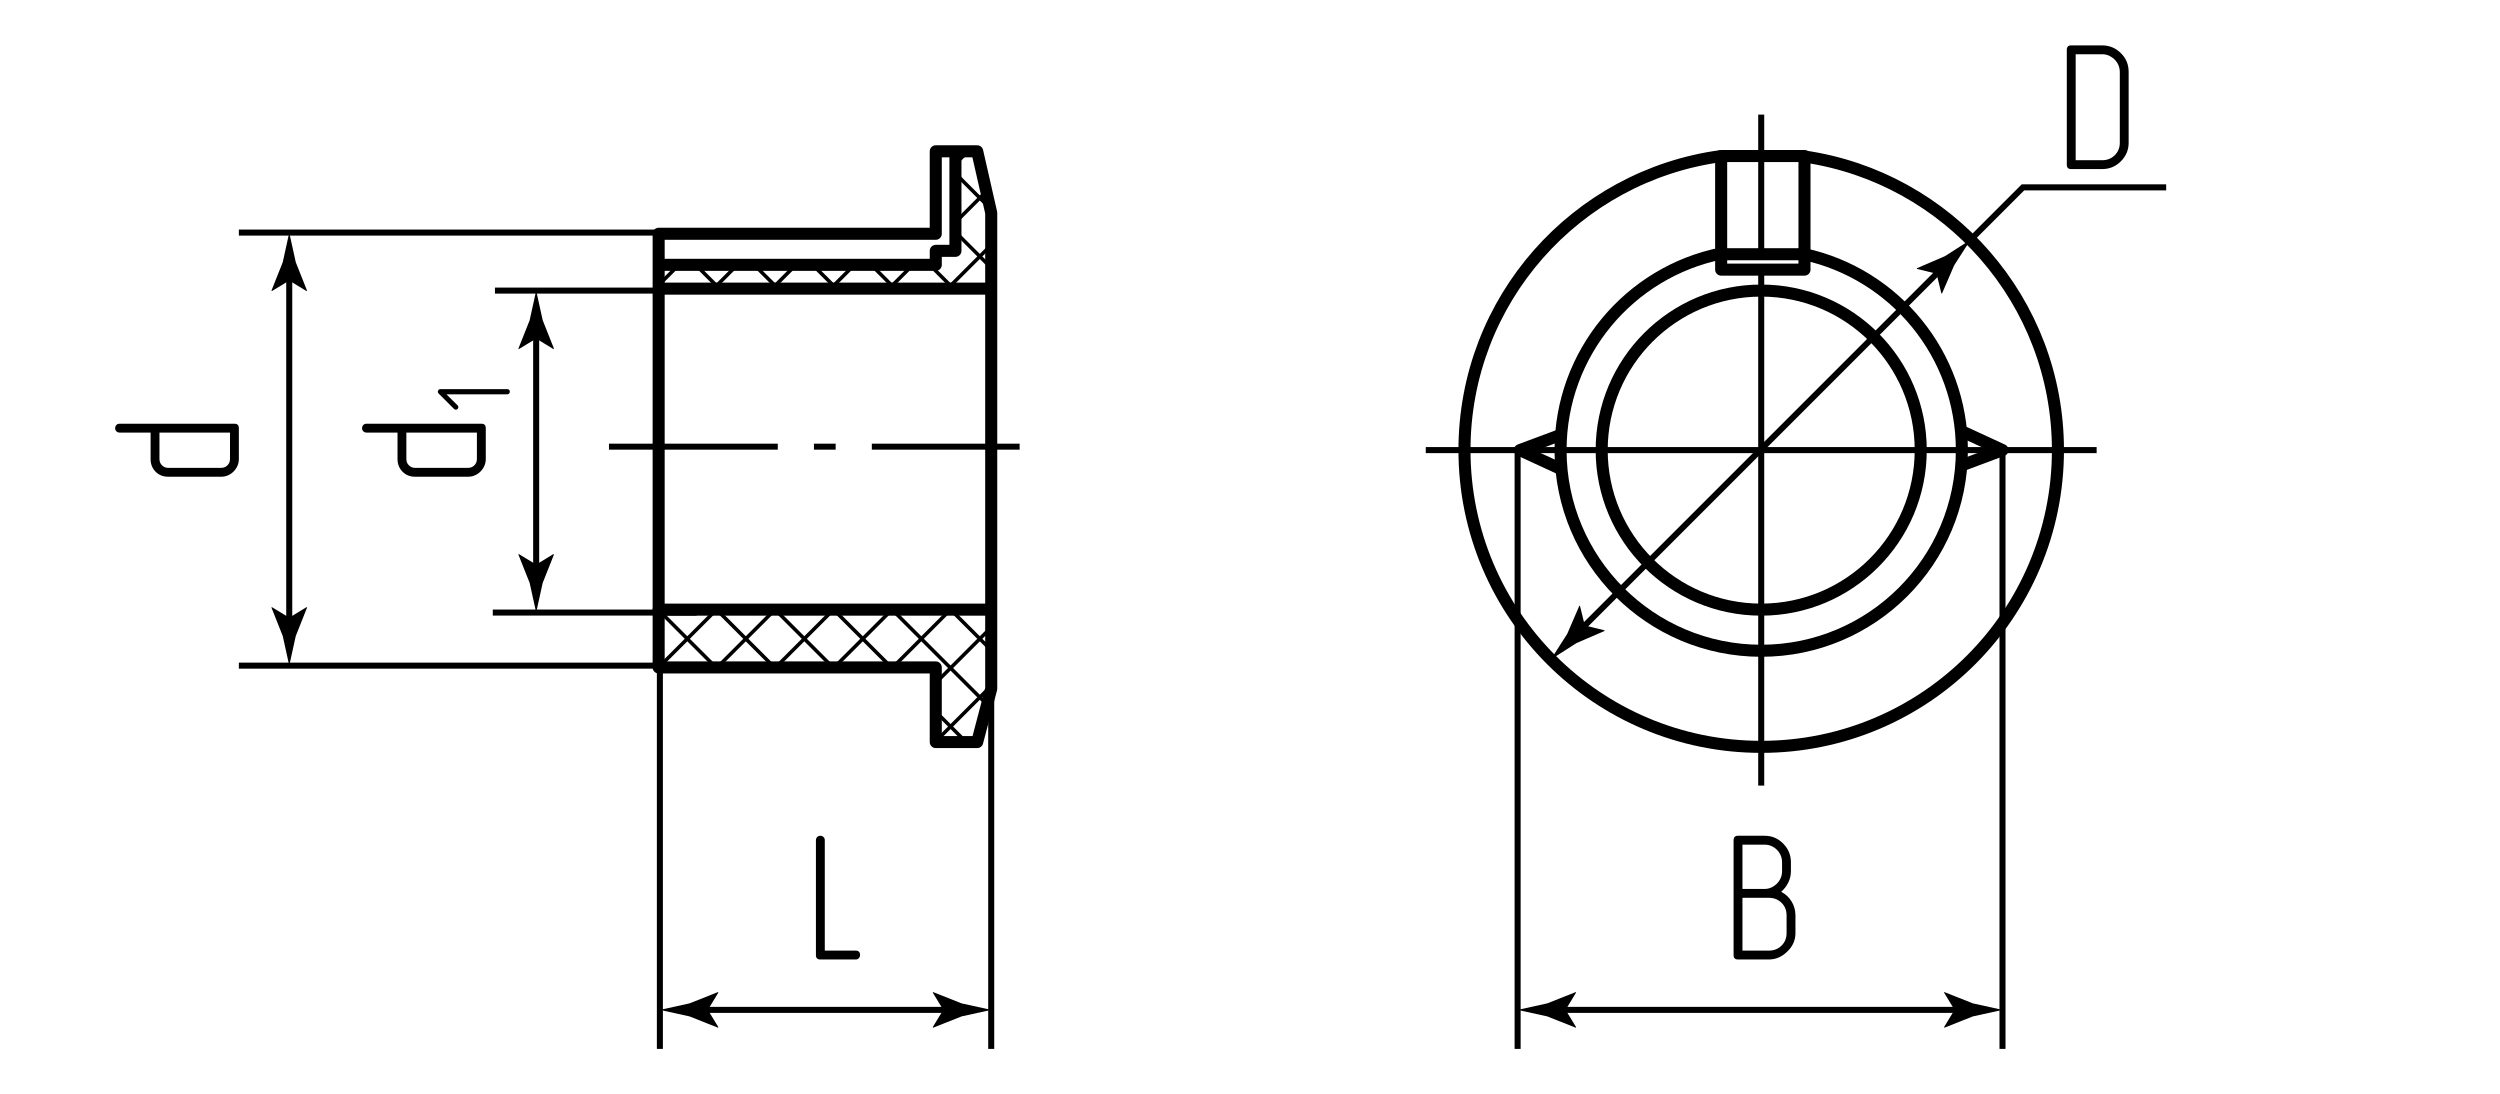 <?xml version="1.0" encoding="utf-8"?>
<!-- Generator: Adobe Illustrator 24.1.1, SVG Export Plug-In . SVG Version: 6.00 Build 0)  -->
<svg version="1.1" id="pipe_x5F_bushings" xmlns="http://www.w3.org/2000/svg" xmlns:xlink="http://www.w3.org/1999/xlink" x="0px"
	 y="0px" viewBox="0 0 207.334 90.709" style="enable-background:new 0 0 207.334 90.709;" xml:space="preserve">
<style type="text/css">
	.st0{fill:none;stroke:#000000;stroke-width:0.5;stroke-linejoin:round;stroke-dasharray:14,3,1.8,3;}
	.st1{fill:none;stroke:#000000;stroke-width:0.5;stroke-linejoin:round;}
	.st2{fill:none;stroke:#000000;stroke-width:0.3;stroke-linejoin:round;}
	.st3{fill:none;stroke:#000000;stroke-width:0.5;}
	.st4{fill:none;stroke:#000000;stroke-linejoin:round;}
</style>
<g id="Middles">
	<line class="st0" x1="50.504" y1="37.045" x2="84.562" y2="37.045"/>
	<line class="st1" x1="118.244" y1="37.329" x2="173.882" y2="37.329"/>
	<line class="st1" x1="146.064" y1="20.688" x2="146.064" y2="9.505"/>
	<polyline class="st1" points="146.064,22.36 146.064,53.971 146.064,65.154 	"/>
	<path class="st1" d="M142.743,12.944"/>
</g>
<g id="Sections">
	<g>
		<line class="st2" x1="54.624" y1="55.353" x2="59.376" y2="50.601"/>
		<line class="st2" x1="59.376" y1="55.353" x2="54.624" y2="50.601"/>
		<line class="st2" x1="59.476" y1="55.353" x2="64.228" y2="50.601"/>
		<line class="st2" x1="64.228" y1="55.353" x2="59.476" y2="50.601"/>
		<line class="st2" x1="64.328" y1="55.353" x2="69.079" y2="50.601"/>
		<line class="st2" x1="69.079" y1="55.353" x2="64.328" y2="50.601"/>
		<line class="st2" x1="69.179" y1="55.353" x2="73.931" y2="50.601"/>
		<line class="st2" x1="80.121" y1="61.542" x2="77.512" y2="58.933"/>
		<line class="st2" x1="74.031" y1="55.353" x2="78.783" y2="50.601"/>
		<line class="st2" x1="81.861" y1="58.43" x2="74.031" y2="50.601"/>
		<line class="st2" x1="77.596" y1="56.64" x2="82.205" y2="52.031"/>
		<line class="st2" x1="82.184" y1="53.902" x2="78.883" y2="50.601"/>
		<line class="st2" x1="77.748" y1="61.34" x2="82.023" y2="57.065"/>
		<line class="st2" x1="73.919" y1="55.341" x2="68.973" y2="50.394"/>
	</g>
	<g>
		<line class="st2" x1="57.866" y1="22.133" x2="59.376" y2="23.643"/>
		<line class="st2" x1="56.394" y1="21.874" x2="54.624" y2="23.643"/>
		<line class="st2" x1="62.469" y1="21.885" x2="64.228" y2="23.643"/>
		<line class="st2" x1="61.188" y1="21.931" x2="59.476" y2="23.643"/>
		<line class="st2" x1="67.375" y1="21.939" x2="69.079" y2="23.643"/>
		<line class="st2" x1="66.052" y1="21.919" x2="64.328" y2="23.643"/>
		<line class="st2" x1="72.198" y1="21.91" x2="73.931" y2="23.643"/>
		<line class="st2" x1="80.121" y1="12.702" x2="79.287" y2="13.535"/>
		<line class="st2" x1="77.207" y1="22.068" x2="78.783" y2="23.643"/>
		<line class="st2" x1="75.635" y1="22.04" x2="74.031" y2="23.643"/>
		<line class="st2" x1="79.15" y1="19.158" x2="82.205" y2="22.213"/>
		<line class="st2" x1="82.184" y1="20.342" x2="78.883" y2="23.643"/>
		<line class="st2" x1="79.389" y1="14.545" x2="82.023" y2="17.18"/>
		<line class="st2" x1="70.85" y1="21.973" x2="68.973" y2="23.85"/>
		<line class="st2" x1="81.837" y1="15.838" x2="79.238" y2="18.437"/>
	</g>
</g>
<g id="Texts">
	<g>
		<path d="M30.402,35.876c-0.11,0-0.2-0.035-0.27-0.105c-0.07-0.07-0.105-0.155-0.105-0.255s0.032-0.188,0.097-0.263
			c0.065-0.075,0.158-0.112,0.278-0.112h9.525c0.24,0,0.36,0.125,0.36,0.375v2.55c0,0.21-0.04,0.403-0.12,0.578
			c-0.08,0.175-0.188,0.33-0.322,0.465c-0.135,0.135-0.29,0.24-0.465,0.315c-0.175,0.075-0.362,0.113-0.563,0.113h-4.395
			c-0.42,0-0.767-0.14-1.042-0.42c-0.275-0.28-0.412-0.63-0.412-1.05v-2.19H30.402z M33.701,38.066c0,0.21,0.07,0.385,0.21,0.525
			c0.14,0.14,0.31,0.21,0.51,0.21h4.395c0.21,0,0.385-0.07,0.525-0.21c0.14-0.14,0.21-0.315,0.21-0.525v-2.19h-5.85V38.066z"/>
		<path d="M42.229,32.334c0.035,0.041,0.052,0.091,0.052,0.149s-0.019,0.109-0.057,0.153c-0.038,0.044-0.089,0.066-0.153,0.066
			h-5.046l0.918,0.909c0.046,0.047,0.07,0.096,0.07,0.149c0,0.058-0.022,0.109-0.065,0.153c-0.044,0.044-0.095,0.065-0.153,0.065
			c-0.052,0-0.102-0.023-0.148-0.07l-1.277-1.277c-0.041-0.035-0.061-0.082-0.061-0.14s0.019-0.109,0.057-0.153
			c0.038-0.043,0.089-0.065,0.153-0.065h5.553C42.141,32.273,42.194,32.293,42.229,32.334z"/>
	</g>
	<g>
		<path d="M9.924,35.876c-0.11,0-0.2-0.035-0.27-0.105c-0.07-0.07-0.105-0.155-0.105-0.255s0.032-0.188,0.097-0.263
			c0.065-0.075,0.158-0.112,0.278-0.112h9.525c0.24,0,0.36,0.125,0.36,0.375v2.55c0,0.21-0.04,0.403-0.12,0.578
			c-0.08,0.175-0.188,0.33-0.322,0.465c-0.135,0.135-0.29,0.24-0.465,0.315c-0.175,0.075-0.362,0.113-0.563,0.113h-4.395
			c-0.42,0-0.767-0.14-1.042-0.42c-0.275-0.28-0.412-0.63-0.412-1.05v-2.19H9.924z M13.224,38.066c0,0.21,0.07,0.385,0.21,0.525
			c0.14,0.14,0.31,0.21,0.51,0.21h4.395c0.21,0,0.385-0.07,0.525-0.21c0.14-0.14,0.21-0.315,0.21-0.525v-2.19h-5.85V38.066z"/>
	</g>
	<g>
		<path d="M143.773,79.213v-9.525c0-0.25,0.12-0.375,0.36-0.375h2.205c0.61,0,1.125,0.215,1.545,0.645
			c0.43,0.43,0.645,0.95,0.645,1.56v0.735c0,0.33-0.073,0.643-0.218,0.938s-0.343,0.552-0.592,0.772
			c0.36,0.18,0.647,0.445,0.862,0.795c0.215,0.35,0.323,0.735,0.323,1.155v1.47c0,0.6-0.23,1.115-0.69,1.545
			c-0.44,0.43-0.945,0.645-1.515,0.645h-2.565C143.893,79.573,143.773,79.453,143.773,79.213z M146.338,73.723
			c0.2,0,0.388-0.04,0.563-0.12c0.175-0.08,0.33-0.188,0.465-0.322c0.135-0.135,0.24-0.29,0.315-0.465
			c0.075-0.175,0.112-0.362,0.112-0.563v-0.735c0-0.21-0.038-0.402-0.112-0.577c-0.075-0.175-0.18-0.33-0.315-0.465
			c-0.135-0.135-0.291-0.24-0.465-0.315c-0.175-0.075-0.362-0.112-0.563-0.112h-1.83v3.675H146.338z M146.698,78.838
			c0.42,0,0.77-0.138,1.05-0.413c0.28-0.275,0.42-0.623,0.42-1.042v-1.47c0-0.42-0.14-0.767-0.42-1.042
			c-0.28-0.275-0.63-0.413-1.05-0.413h-2.19v4.38H146.698z"/>
	</g>
	<g>
		<path d="M68.028,79.573c-0.24,0-0.36-0.12-0.36-0.36v-9.525c0-0.11,0.035-0.2,0.105-0.27s0.155-0.105,0.255-0.105
			c0.1,0,0.188,0.032,0.262,0.097c0.075,0.065,0.113,0.158,0.113,0.278v9.15h2.565c0.24,0,0.36,0.125,0.36,0.375
			c0,0.09-0.033,0.172-0.098,0.248c-0.065,0.075-0.152,0.112-0.262,0.112H68.028z"/>
	</g>
	<g>
		<path d="M175.892,13.378c-0.43,0.43-0.95,0.645-1.56,0.645h-2.565c-0.24,0-0.36-0.12-0.36-0.36V4.139
			c0-0.25,0.12-0.375,0.36-0.375h2.565c0.61,0,1.13,0.215,1.56,0.645c0.43,0.42,0.645,0.94,0.645,1.56v5.865
			C176.537,12.434,176.322,12.949,175.892,13.378z M175.802,5.968c0-0.2-0.038-0.387-0.112-0.563
			c-0.075-0.175-0.18-0.33-0.315-0.465c-0.135-0.135-0.291-0.242-0.465-0.322s-0.367-0.12-0.577-0.12h-2.19v8.79h2.19
			c0.42,0,0.77-0.138,1.05-0.413c0.28-0.275,0.42-0.623,0.42-1.042V5.968z"/>
	</g>
</g>
<g id="Pointers">
	<g id="Pointers_13_">
		<g>
			<line class="st3" x1="44.466" y1="27.361" x2="44.466" y2="47.541"/>
			<g>
				<path d="M44.466,28.079l1.441,0.877l0.033-0.049l-0.933-2.35c-0.18-0.819-0.36-1.637-0.54-2.456
					c-0.18,0.819-0.36,1.637-0.54,2.456l-0.933,2.35l0.025,0.049L44.466,28.079z"/>
			</g>
			<g>
				<path d="M44.466,46.823l1.441-0.877l0.033,0.049l-0.933,2.35c-0.18,0.819-0.36,1.637-0.54,2.456
					c-0.18-0.819-0.36-1.637-0.54-2.456l-0.933-2.35l0.025-0.049L44.466,46.823z"/>
			</g>
		</g>
	</g>
	<g id="Pointers_10_">
		<g>
			<line class="st3" x1="23.988" y1="22.55" x2="23.988" y2="51.943"/>
			<g>
				<path d="M23.988,23.268l1.441,0.877l0.033-0.049l-0.933-2.35c-0.18-0.819-0.36-1.637-0.54-2.456
					c-0.18,0.819-0.36,1.637-0.54,2.456l-0.933,2.35l0.025,0.049L23.988,23.268z"/>
			</g>
			<g>
				<path d="M23.988,51.225l1.441-0.877l0.033,0.049l-0.933,2.35c-0.18,0.819-0.36,1.637-0.54,2.456
					c-0.18-0.819-0.36-1.637-0.54-2.456l-0.933-2.35l0.025-0.049L23.988,51.225z"/>
			</g>
		</g>
	</g>
	<g id="Pointers_8_">
		<g>
			<line class="st3" x1="162.814" y1="83.753" x2="129.122" y2="83.753"/>
			<g>
				<path d="M162.096,83.753l-0.877,1.441l0.049,0.033l2.35-0.933c0.819-0.18,1.637-0.36,2.456-0.54
					c-0.819-0.18-1.637-0.36-2.456-0.54l-2.35-0.933l-0.049,0.025L162.096,83.753z"/>
			</g>
			<g>
				<path d="M129.84,83.753l0.877,1.441l-0.049,0.033l-2.35-0.933c-0.819-0.18-1.637-0.36-2.456-0.54
					c0.819-0.18,1.637-0.36,2.456-0.54l2.35-0.933l0.049,0.025L129.84,83.753z"/>
			</g>
		</g>
	</g>
	<g id="Pointers_1_">
		<g>
			<line class="st3" x1="78.944" y1="83.753" x2="57.987" y2="83.753"/>
			<g>
				<path d="M78.226,83.753l-0.877,1.441l0.049,0.033l2.35-0.933c0.819-0.18,1.637-0.36,2.456-0.54
					c-0.819-0.18-1.637-0.36-2.456-0.54l-2.35-0.933l-0.049,0.025L78.226,83.753z"/>
			</g>
			<g>
				<path d="M58.705,83.753l0.877,1.441l-0.049,0.033l-2.35-0.933c-0.819-0.18-1.637-0.36-2.456-0.54
					c0.819-0.18,1.637-0.36,2.456-0.54l2.35-0.933l0.049,0.025L58.705,83.753z"/>
			</g>
		</g>
	</g>
	<g id="Pointers_4_">
		<g>
			<line class="st3" x1="161.115" y1="22.194" x2="130.926" y2="52.383"/>
			<g>
				<path d="M160.607,22.702l0.399,1.639l0.058-0.012l1.002-2.322c0.452-0.706,0.903-1.413,1.355-2.119
					c-0.706,0.452-1.413,0.903-2.119,1.355l-2.322,1.002l-0.017,0.052L160.607,22.702z"/>
			</g>
			<g>
				<path d="M131.434,51.875l1.639,0.399l-0.012,0.058l-2.322,1.002c-0.706,0.452-1.413,0.903-2.119,1.355
					c0.452-0.706,0.903-1.413,1.355-2.119l1.002-2.322l0.052-0.017L131.434,51.875z"/>
			</g>
		</g>
	</g>
</g>
<g id="Сallout">
	<line id="Сallout_6_" class="st3" x1="57.962" y1="24.1" x2="41.047" y2="24.1"/>
	<line id="Сallout_5_" class="st3" x1="57.783" y1="50.802" x2="40.868" y2="50.802"/>
	<line id="Сallout_1_" class="st3" x1="55.509" y1="55.204" x2="19.809" y2="55.204"/>
	<line id="Сallout_2_" class="st3" x1="55.509" y1="19.289" x2="19.809" y2="19.289"/>
	<polyline class="st3" points="179.648,15.539 167.77,15.539 163.421,19.888 	"/>
	<line id="Сallout_3_" class="st3" x1="125.861" y1="37.289" x2="125.861" y2="86.989"/>
	<line id="Сallout_4_" class="st3" x1="166.075" y1="37.289" x2="166.075" y2="86.989"/>
	<line id="Сallout_8_" class="st3" x1="54.726" y1="54.689" x2="54.726" y2="86.989"/>
	<line id="Сallout_9_" class="st3" x1="82.205" y1="56.055" x2="82.205" y2="86.989"/>
</g>
<g id="BaseContour">
	<g>
	</g>
	<path class="st4" d="M149.652,12.98c11.89,1.737,21.02,11.977,21.02,24.35c0,13.591-11.018,24.609-24.609,24.609
		s-24.609-11.018-24.609-24.609c0-12.466,9.268-22.766,21.289-24.387"/>
	<path class="st4" d="M162.705,37.329c0,9.186-7.455,16.641-16.641,16.641c-9.186,0-16.641-7.455-16.641-16.641
		c0-8.048,5.725-14.772,13.32-16.304v1.336h6.91v-1.277C157.119,22.72,162.705,29.375,162.705,37.329z"/>
	<circle class="st4" cx="146.063" cy="37.329" r="13.23"/>
	<polyline class="st4" points="142.742,21.013 142.742,12.942 149.652,12.942 149.652,21.025 149.652,21.083 	"/>
	<line class="st4" x1="149.652" y1="21.083" x2="142.742" y2="21.083"/>
	<polyline class="st4" points="162.705,35.773 166.075,37.329 162.705,38.589 	"/>
	<polyline class="st4" points="129.421,38.886 126.051,37.329 129.421,36.069 	"/>
	<polyline class="st4" points="79.238,12.548 79.238,20.803 77.607,20.803 77.607,21.964 54.628,21.964 	"/>
	<polygon class="st4" points="81.043,12.548 82.205,17.652 82.205,57.121 81.043,61.542 77.606,61.542 77.606,55.353 54.624,55.353 
		54.624,50.557 82.205,50.557 82.205,23.936 54.624,23.936 54.624,19.388 77.606,19.388 77.606,12.548 	"/>
	<line class="st4" x1="54.624" y1="23.936" x2="54.624" y2="50.557"/>
</g>
</svg>

